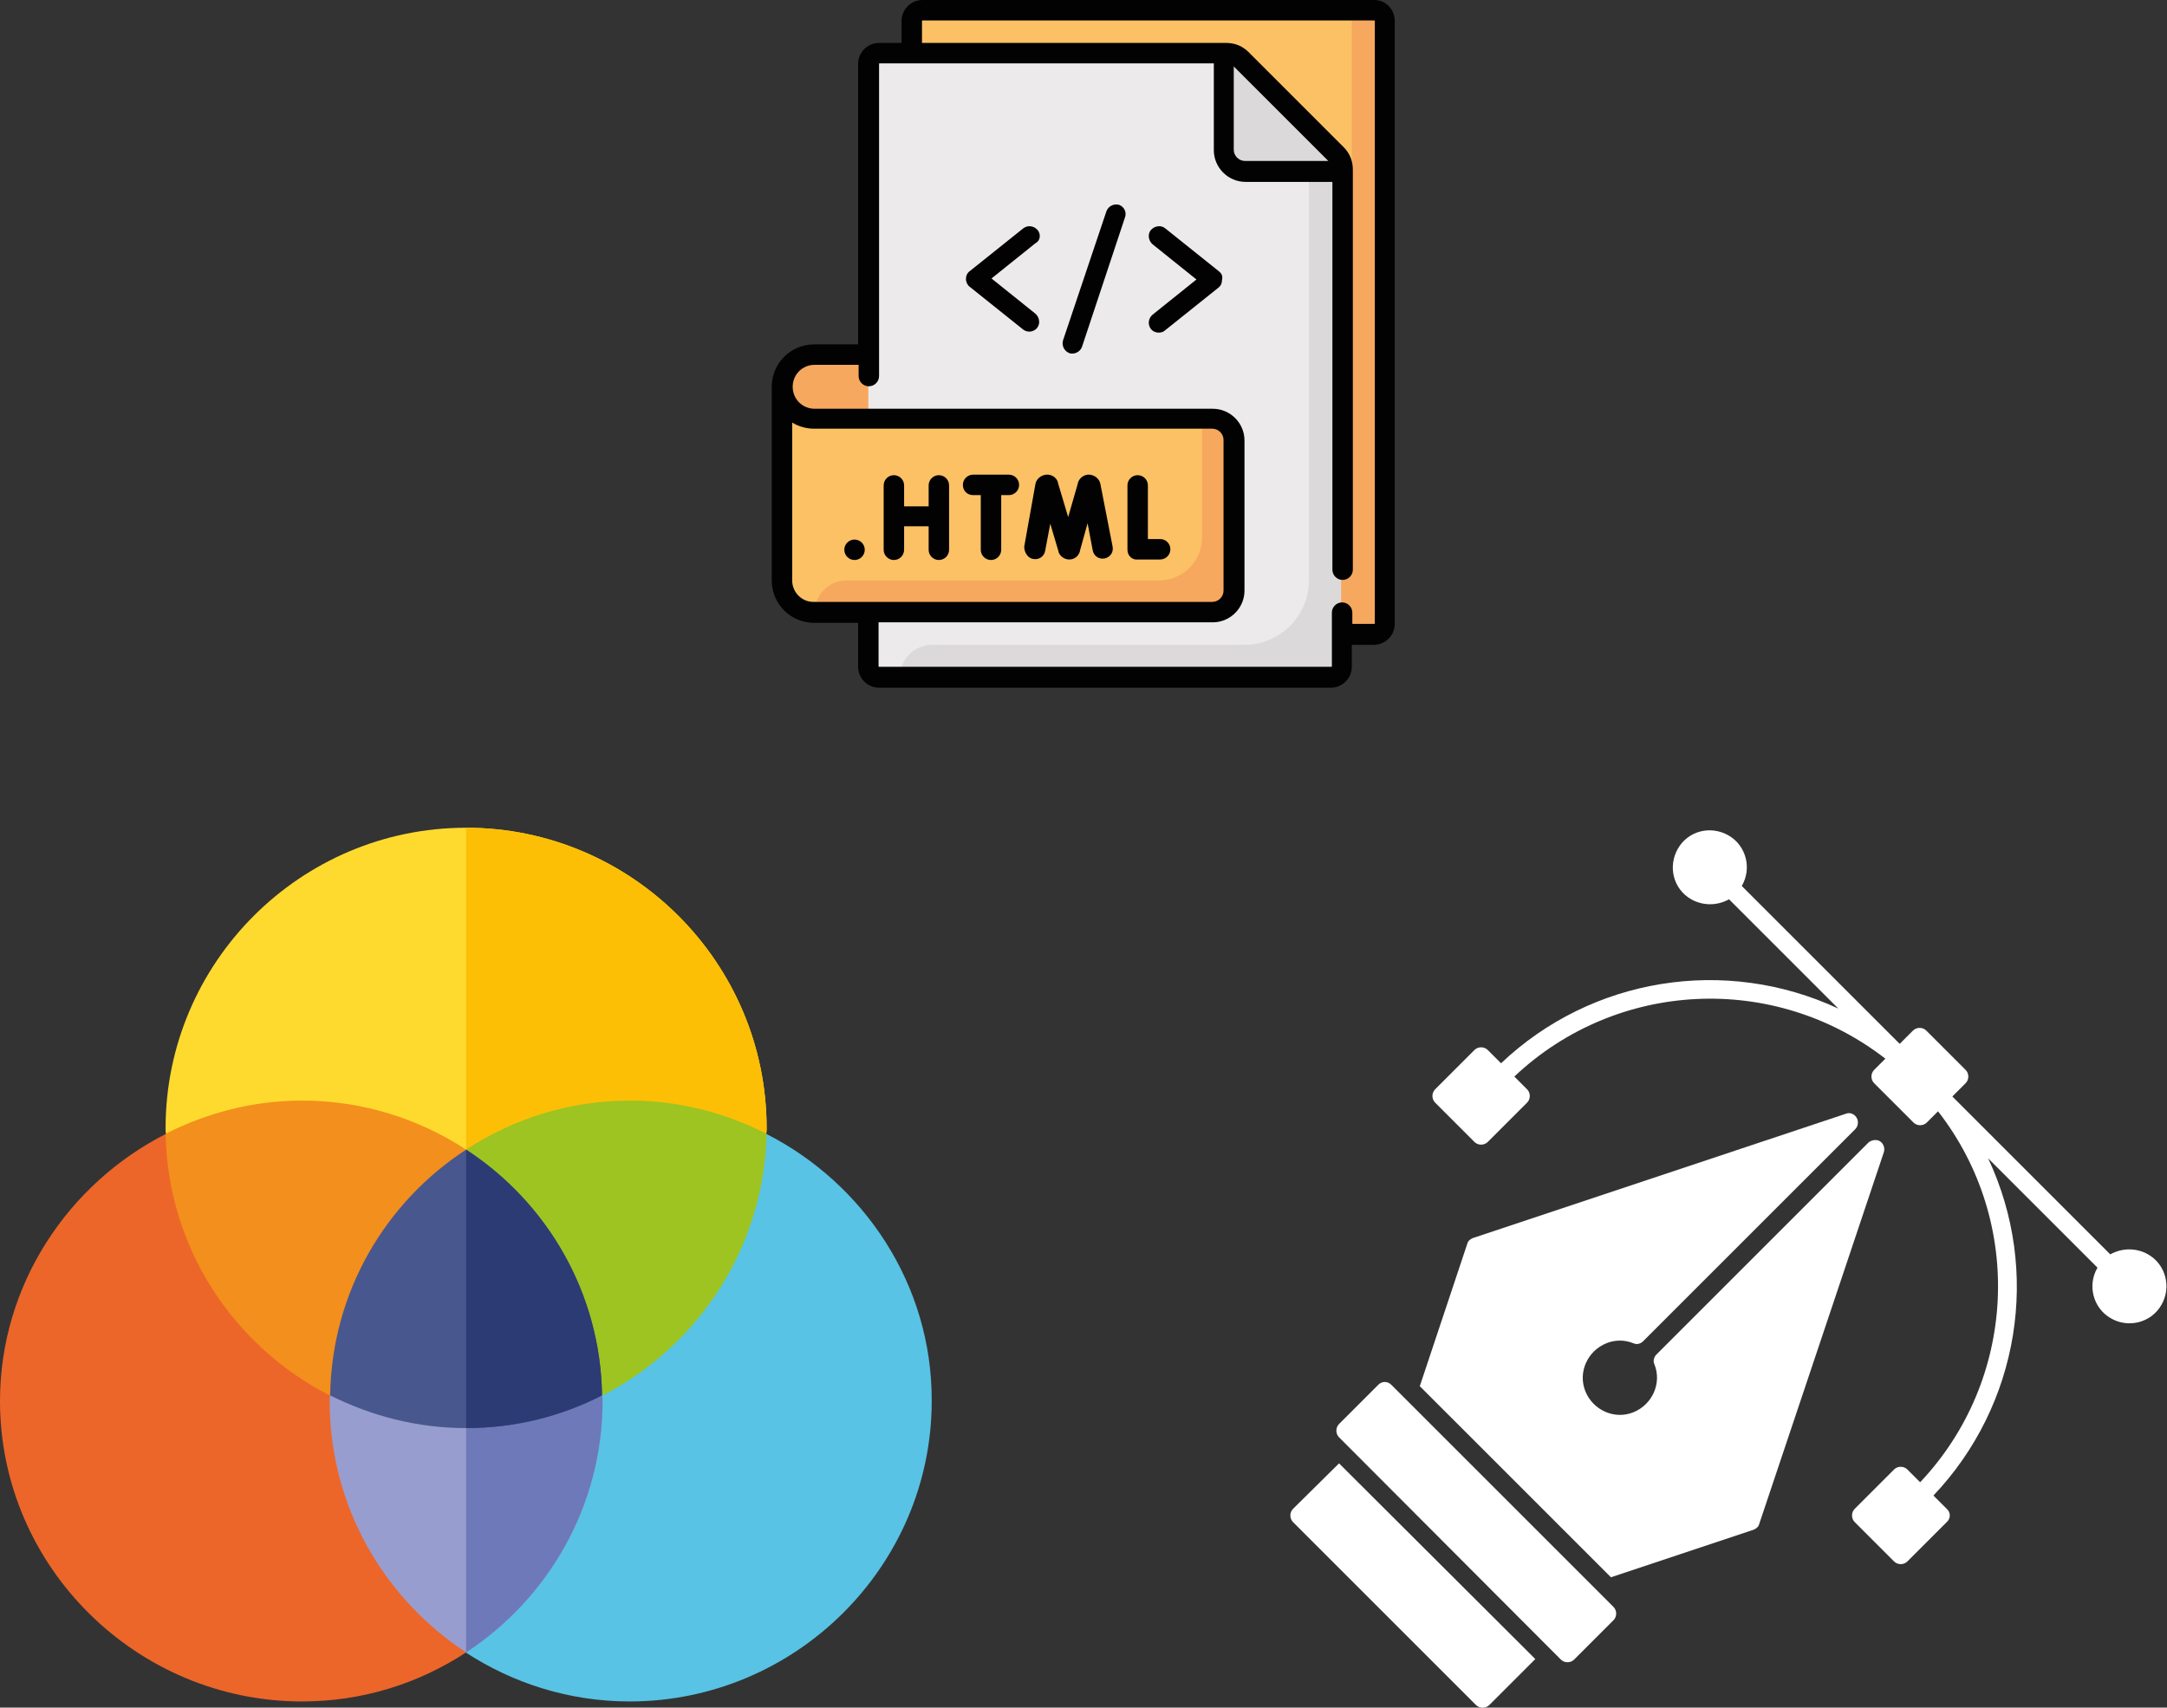 <?xml version="1.0" encoding="utf-8"?>
<!-- Generator: Adobe Illustrator 27.0.0, SVG Export Plug-In . SVG Version: 6.00 Build 0)  -->
<svg version="1.1" id="Layer_1" xmlns="http://www.w3.org/2000/svg" xmlns:xlink="http://www.w3.org/1999/xlink" x="0px" y="0px"
	 viewBox="0 0 424 334.2" style="enable-background:new 0 0 424 334.2;" xml:space="preserve">
<rect x="0" y="0" width="424" height="334.2" fill="#333333" stroke="none"/>
<style type="text/css">
	.st0{fill:#F6A85E;}
	.st1{fill:#FBC164;}
	.st2{fill:#EDEAEC;}
	.st3{fill:#DCD9DB;}
	.st4{fill:#020203;}
	.st5{fill:#FFFFFF;}
	.st6{fill:#58C3E4;}
	.st7{fill:#EC6629;}
	.st8{fill:#FFDA2E;}
	.st9{fill:#FCBF05;}
	.st10{fill:#9DC421;}
	.st11{fill:#F38F1C;}
	.st12{fill:#989DCF;}
	.st13{fill:#6E79B9;}
	.st14{fill:#48578E;}
	.st15{fill:#2C3B73;}
</style>
<g>
	<g>
		<g>
			<path class="st0" d="M174.1,82h-14.7c-3.5,0-6.3-2.8-6.3-6.3c0-3.5,2.8-6.3,6.3-6.3h14.7V82z"/>
			<path class="st1" d="M268.9,2h-88.4c-1.2,0-2.1,0.9-2.1,2.1v120h90.5c1.2,0,2.1-0.9,2.1-2.1V4.1C271,2.9,270,2,268.9,2z"/>
			<path class="st0" d="M268.9,2h-4.4v107.4h-6.2v14.7h10.5c1.2,0,2.1-0.9,2.1-2.1V4.1C271,2.9,270,2,268.9,2L268.9,2z"/>
			<path class="st2" d="M242.7,11.6c-0.8-0.8-1.9-1.2-3-1.2H172c-1.2,0-2.1,0.9-2.1,2.1v117.9c0,1.2,0.9,2.1,2.1,2.1h88.4l0.9-102.3
				L242.7,11.6z"/>
			<path class="st1" d="M237.3,82h-77.9c-3.5,0-6.3-2.8-6.3-6.3v37.9c0,3.5,2.8,6.3,6.3,6.3h77.9c2.3,0,4.2-1.9,4.2-4.2V86.2
				C241.5,83.9,239.6,82,237.3,82L237.3,82z"/>
			<path class="st3" d="M261.3,30.2l-18.6-18.6c-0.8-0.8-1.9-1.2-3-1.2h-0.4v19c0,2.3,1.9,4.2,4.2,4.2h12.6v80
				c0,7-5.7,12.6-12.6,12.6h-61.1c-3.5,0-6.3,2.8-6.3,6.3h84.2c1.2,0,2.1-0.9,2.1-2.1V33.2C262.6,32.1,262.1,31,261.3,30.2
				L261.3,30.2z"/>
			<path class="st0" d="M237.3,82h-2.1v23.2c0,4.7-3.8,8.4-8.4,8.4h-61.1c-3.5,0-6.3,2.8-6.3,6.3h77.9c2.3,0,4.2-1.9,4.2-4.2V86.2
				C241.5,83.9,239.6,82,237.3,82z"/>
		</g>
		<g>
			<path class="st4" d="M268.9,0h-88.4c-2.2,0-4.1,1.8-4.1,4.1v4.3H172c-2.2,0-4.1,1.8-4.1,4.1v54.9h-8.6c-4.6,0-8.3,3.7-8.3,8.3
				v37.9c0,4.6,3.7,8.3,8.3,8.3h8.6v8.6c0,2.2,1.8,4.1,4.1,4.1h88.4c2.2,0,4.1-1.8,4.1-4.1v-4.3h4.3c2.2,0,4.1-1.8,4.1-4.1V4.1
				C272.9,1.8,271.1,0,268.9,0z M155,113.6V82.7c1.3,0.8,2.8,1.2,4.3,1.2h77.9c1.2,0,2.2,1,2.2,2.2v29.5c0,1.2-1,2.2-2.2,2.2h-77.9
				C157,117.9,155,116,155,113.6L155,113.6z M269,122c0,0.1-0.1,0.1-0.1,0.1h-4.3v-2.2c0-1.1-0.9-2-2-2c-1.1,0-2,0.9-2,2v10.5
				c0,0.1-0.1,0.1-0.1,0.1H172c-0.1,0-0.1-0.1-0.1-0.1v-8.6h65.4c3.4,0,6.2-2.8,6.2-6.2V86.2c0-3.4-2.8-6.2-6.2-6.2h-77.9
				c-2.4,0-4.3-1.9-4.3-4.3s1.9-4.3,4.3-4.3h8.6v2.2c0,1.1,0.9,2,2,2c1.1,0,2-0.9,2-2V12.5c0-0.1,0.1-0.1,0.1-0.1h65.4v17
				c0,3.4,2.8,6.2,6.2,6.2h17v75.9c0,1.1,0.9,2,2,2c1.1,0,2-0.9,2-2V33.2c0-1.7-0.6-3.2-1.8-4.4l-18.6-18.6
				c-1.2-1.2-2.7-1.8-4.4-1.8h-59.5V4.1c0-0.1,0.1-0.1,0.1-0.1h88.4c0.1,0,0.1,0.1,0.1,0.1V122z M241.4,13l18.5,18.5h-16.3
				c-1.2,0-2.2-1-2.2-2.2V13z"/>
			<path class="st4" d="M202.2,109.4c1.1,0.2,2.1-0.5,2.3-1.6l1-5.3l1.6,5.4c0,0,0,0,0,0.1c0.3,0.9,1.2,1.5,2.1,1.5h0
				c1,0,1.8-0.6,2.1-1.6c0,0,0,0,0-0.1l1.5-5.4l1,5.3c0.2,1.1,1.2,1.8,2.3,1.6c1.1-0.2,1.8-1.2,1.6-2.3l-2.4-12.3
				c-0.2-1-1.1-1.7-2.1-1.8c-1-0.1-2,0.6-2.3,1.6c0,0,0,0,0,0.1l-1.9,6.6l-2-6.7c0,0,0,0,0-0.1c-0.3-1-1.3-1.6-2.3-1.5
				c-1,0.1-1.9,0.8-2.1,1.8l-2.2,12.3C200.4,108.2,201.2,109.3,202.2,109.4L202.2,109.4z"/>
			<path class="st4" d="M222.2,109.5c0.1,0,0.2,0,1.7,0c0.7,0,1.7,0,3.1,0c1.1,0,2-0.9,2-2c0-1.1-0.9-2-2-2c0,0,0,0,0,0
				c-0.8,0-1.7,0-2.4,0V95c0-1.1-0.9-2-2-2c-1.1,0-2,0.9-2,2v12.6C220.6,108.6,221.3,109.4,222.2,109.5L222.2,109.5z"/>
			<path class="st4" d="M174.9,109.6c1.1,0,2-0.9,2-2V103h4.8v4.6c0,1.1,0.9,2,2,2c1.1,0,2-0.9,2-2V95c0-1.1-0.9-2-2-2
				c-1.1,0-2,0.9-2,2v4.1h-4.8V95c0-1.1-0.9-2-2-2c-1.1,0-2,0.9-2,2v12.6C172.9,108.7,173.8,109.6,174.9,109.6z"/>
			<path class="st4" d="M190.4,96.9h1.5v10.7c0,1.1,0.9,2,2,2c1.1,0,2-0.9,2-2V96.9h1.5c1.1,0,2-0.9,2-2c0-1.1-0.9-2-2-2h-7
				c-1.1,0-2,0.9-2,2C188.4,96.1,189.3,96.9,190.4,96.9L190.4,96.9z"/>
			<path class="st4" d="M167.2,105.6L167.2,105.6c-1.1,0-2,0.9-2,2s0.9,2,2,2s2-0.9,2-2S168.3,105.6,167.2,105.6z"/>
			<path class="st4" d="M203,45c-0.7-0.8-1.9-1-2.8-0.3l-10.5,8.4c-0.5,0.4-0.7,0.9-0.7,1.5s0.3,1.2,0.7,1.5l10.5,8.4
				c0.4,0.3,0.8,0.4,1.2,0.4c0.6,0,1.2-0.3,1.5-0.7c0.7-0.8,0.5-2.1-0.3-2.8l-8.6-6.9l8.6-6.9C203.6,47.1,203.7,45.8,203,45L203,45z
				"/>
			<path class="st4" d="M238.5,53.1L228,44.7c-0.8-0.7-2.1-0.5-2.8,0.3c-0.7,0.8-0.5,2.1,0.3,2.8l8.6,6.9l-8.6,6.9
				c-0.8,0.7-1,1.9-0.3,2.8c0.4,0.5,1,0.7,1.5,0.7c0.4,0,0.9-0.1,1.2-0.4l10.5-8.4c0.5-0.4,0.7-0.9,0.7-1.5
				C239.3,54,239,53.5,238.5,53.1L238.5,53.1z"/>
			<path class="st4" d="M219,40.1c-1-0.3-2.1,0.2-2.5,1.2L208,66.6c-0.3,1,0.2,2.1,1.2,2.5c0.2,0.1,0.4,0.1,0.6,0.1
				c0.8,0,1.6-0.5,1.9-1.3l8.4-25.3C220.5,41.6,220,40.5,219,40.1L219,40.1z"/>
		</g>
	</g>
	<g>
		<g id="Pentool">
			<path class="st5" d="M380.9,295.3l-2.6-2.6c16.8-17.7,21.1-43.9,10.7-66l21.4,21.4c-2,3.4-0.9,7.9,2.6,9.9c3.4,2,7.9,0.9,9.9-2.6
				c2-3.4,0.9-7.9-2.6-9.9c-2.3-1.3-5.1-1.3-7.4,0l-30.9-30.9l2.6-2.6c0.7-0.7,0.7-1.9,0-2.6l-7.7-7.7c-0.7-0.7-1.9-0.7-2.6,0
				l-2.6,2.6l-30.9-30.9c2-3.4,0.9-7.9-2.6-9.9s-7.9-0.9-9.9,2.6s-0.9,7.9,2.6,9.9c2.3,1.3,5.1,1.3,7.4,0l21.4,21.4
				c-22.1-10.3-48.3-6.1-66,10.7l-2.6-2.6c-0.7-0.7-1.9-0.7-2.6,0l-7.7,7.7c-0.7,0.7-0.7,1.9,0,2.6l7.7,7.7c0.7,0.7,1.9,0.7,2.6,0
				l7.7-7.7c0.7-0.7,0.7-1.9,0-2.6l-2.5-2.5c20-18.9,50.8-20.4,72.6-3.5l-2.2,2.2c-0.7,0.7-0.7,1.9,0,2.6l7.7,7.7
				c0.7,0.7,1.9,0.7,2.6,0l2.2-2.2c16.9,21.7,15.4,52.6-3.5,72.6l-2.5-2.5c-0.7-0.7-1.9-0.7-2.6,0l-7.7,7.7c-0.7,0.7-0.7,1.9,0,2.6
				l7.7,7.7c0.7,0.7,1.9,0.7,2.6,0l7.7-7.7C381.7,297.2,381.7,296,380.9,295.3z"/>
			<path class="st5" d="M368.6,225.5c0.3-0.9-0.2-2-1.1-2.3c-0.7-0.2-1.4,0-1.9,0.4l-41.5,41.5c-0.5,0.5-0.7,1.3-0.4,1.9
				c1.5,3.7-0.4,7.9-4.1,9.4s-7.9-0.4-9.4-4.1c-1.5-3.7,0.4-7.9,4.1-9.4c1.7-0.7,3.6-0.7,5.3,0c0.7,0.3,1.4,0.1,1.9-0.4l41.5-41.5
				c0.7-0.7,0.7-1.9,0-2.6c-0.5-0.5-1.2-0.7-1.9-0.4l-72.9,24.3c-0.5,0.2-1,0.6-1.1,1.1l-9.3,27.9l37.4,37.4l27.9-9.3
				c0.5-0.2,1-0.6,1.1-1.1L368.6,225.5z"/>
			<path class="st5" d="M272.2,271l43.5,43.5c0.7,0.7,0.7,1.9,0,2.6l-7.7,7.7c-0.7,0.7-1.9,0.7-2.6,0L262,281.3
				c-0.7-0.7-0.7-1.9,0-2.6l7.7-7.7C270.4,270.3,271.5,270.3,272.2,271z"/>
			<path class="st5" d="M253,295.3c-0.7,0.7-0.7,1.9,0,2.6l35.8,35.8c0.7,0.7,1.9,0.7,2.6,0l9-9L262,286.4L253,295.3z"/>
		</g>
		<g>
			<path class="st6" d="M149.9,221.9l-42.8,40.5l-16,61c9.2,6,20.2,9.6,32.1,9.6c32.4,0,59.1-26.4,59.1-58.8
				C182.4,251.4,169,231.6,149.9,221.9z"/>
			<path class="st7" d="M85.9,262.4l-53.4-40.5C13.4,231.6,0,251.4,0,274.2C0,306.6,26.7,333,59.1,333c11.8,0,22.8-3.5,32.1-9.6
				L85.9,262.4z"/>
			<path class="st8" d="M150,220.8c0,0.4,0,0.7-0.1,1.1l-58.7,24.6l-58.7-24.6c-0.1-0.3-0.1-0.6-0.1-1.1c0-32.4,26.4-58.8,58.8-58.8
				S150,188.4,150,220.8z"/>
			<path class="st9" d="M150,220.8c0,0.4,0,0.7-0.1,1.1l-58.7,24.6V162C123.6,162,150,188.4,150,220.8z"/>
			<path class="st10" d="M123.3,215.4c-11.8,0-22.8,3.5-32.1,9.6l26.7,48.1c18.7-9.6,31.6-28.9,32.1-51.2
				C141.9,217.8,132.9,215.4,123.3,215.4z"/>
			<path class="st11" d="M59.1,215.4c-9.6,0-18.6,2.4-26.7,6.5c0.4,22.3,13.3,41.6,32.1,51.2L91.2,225C82,219,71,215.4,59.1,215.4z"
				/>
			<path class="st12" d="M117.9,274.2c0,20.6-10.7,38.7-26.7,49.2c-16-10.5-26.7-28.5-26.7-49.2c0-0.4,0-0.7,0.1-1.1h53.2
				C117.9,273.5,117.9,273.8,117.9,274.2z"/>
			<path class="st13" d="M117.9,274.2c0,20.6-10.7,38.7-26.7,49.2v-50.2h26.6C117.9,273.5,117.9,273.8,117.9,274.2z"/>
			<path class="st14" d="M117.8,273.1c-8,4.1-17,6.4-26.6,6.4s-18.6-2.4-26.6-6.4c0.3-20.2,10.8-37.8,26.6-48.1
				C107,235.3,117.5,253,117.8,273.1z"/>
			<path class="st15" d="M117.8,273.1c-8,4.1-17,6.4-26.6,6.4v-54.5C107,235.3,117.5,253,117.8,273.1z"/>
		</g>
	</g>
</g>
</svg>

